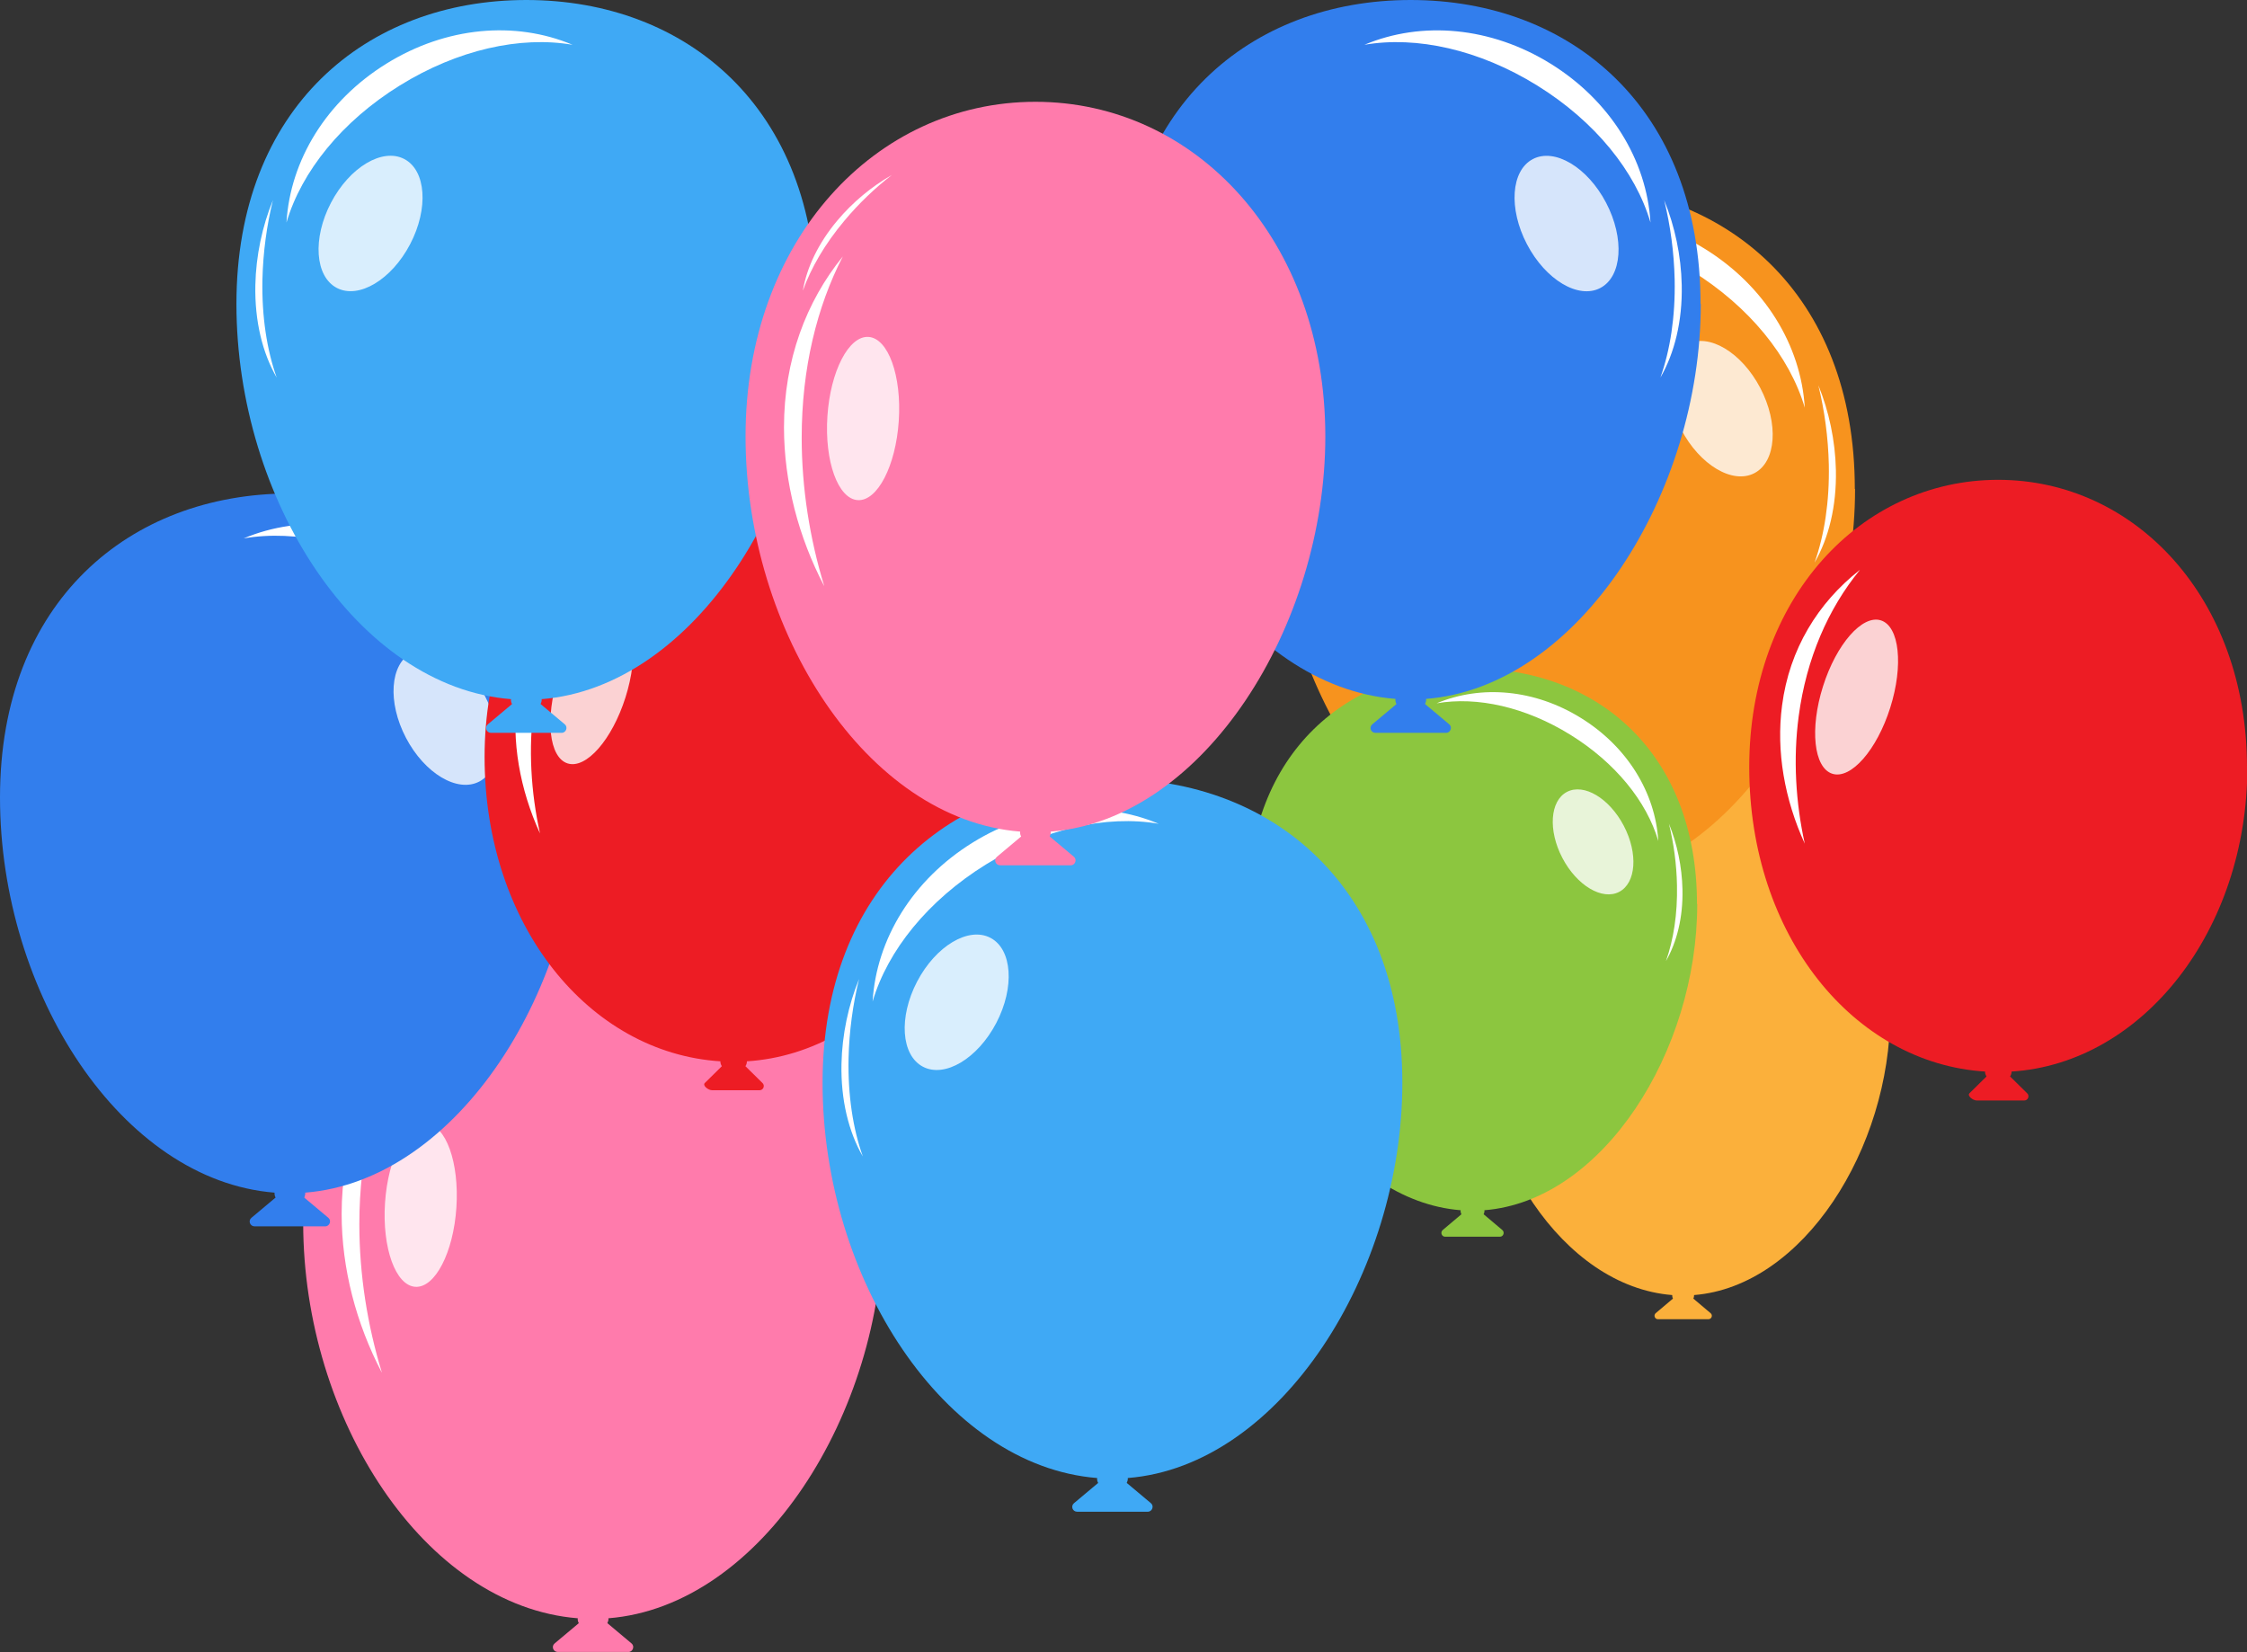 <?xml version="1.0" encoding="UTF-8"?>
<svg id="_レイヤー_2" data-name="レイヤー 2" xmlns="http://www.w3.org/2000/svg" viewBox="0 0 184.09 135.35">
  <rect x="0" y="0" width="184.09" height="135.35" fill="#333333" stroke="none"/>
  <defs>
    <style>
      .cls-1 {
        fill: #fbb03b;
      }

      .cls-1, .cls-2, .cls-3, .cls-4, .cls-5, .cls-6, .cls-7, .cls-8, .cls-9 {
        stroke-width: 0px;
      }

      .cls-2 {
        fill: #8cc63f;
      }

      .cls-3 {
        opacity: .8;
      }

      .cls-3, .cls-7 {
        fill: #fff;
      }

      .cls-4 {
        fill: #f7931e;
      }

      .cls-5 {
        fill: #ed1c24;
      }

      .cls-6 {
        fill: #3fa9f5;
      }

      .cls-8 {
        fill: #ff7bac;
      }

      .cls-9 {
        fill: #327eed;
      }
    </style>
  </defs>
  <g id="_風船前" data-name="風船前">
    <g id="_トッピングのコピー" data-name="トッピングのコピー">
      <g>
        <g>
          <path class="cls-8" d="M72.34,100.2c0-16.06-10.63-27.41-23.75-27.41s-23.75,11.35-23.75,27.41,9.97,31.39,22.5,32.38c0,.02-.01.03-.01.05,0,.13.03.25.09.35l-1.98,1.66c-.29.24-.12.7.26.7h5.78c.37,0,.54-.47.26-.7l-1.98-1.66c.05-.11.09-.23.09-.35,0-.02,0-.03-.01-.05,12.54-.99,22.5-16.83,22.5-32.38Z"/>
          <path class="cls-7" d="M31.27,112.43c-2.08-3.98-3.28-8.49-3.28-12.98,0-5.5,1.81-10.3,4.82-14-2.13,4.13-3.37,9.18-3.37,14.85,0,4.12.66,8.27,1.84,12.13Z"/>
          <ellipse class="cls-3" cx="34.47" cy="98.73" rx="6.7" ry="2.93" transform="translate(-66.33 126.59) rotate(-86.2)"/>
          <path class="cls-7" d="M29.54,88.22c.32-1.85,1.25-3.84,2.81-5.7,1.27-1.52,2.84-2.81,4.47-3.74-1.38,1.07-2.71,2.34-3.88,3.74-1.61,1.92-2.74,3.88-3.39,5.7Z"/>
        </g>
        <g>
          <path class="cls-1" d="M154.85,82.98c0-11.47-7.59-19.57-16.96-19.57s-16.96,8.1-16.96,19.57,7.12,22.41,16.07,23.12c0,.01,0,.02,0,.04,0,.09.02.18.06.25l-1.41,1.19c-.2.17-.08.5.18.5h4.13c.27,0,.39-.33.18-.5l-1.41-1.19c.04-.08.06-.16.06-.25,0-.01,0-.02,0-.04,8.95-.71,16.07-12.02,16.07-23.12Z"/>
          <path class="cls-7" d="M125.52,91.72c-1.49-2.84-2.35-6.07-2.35-9.27,0-3.93,1.29-7.36,3.44-10-1.52,2.95-2.41,6.56-2.41,10.6,0,2.95.47,5.91,1.31,8.66Z"/>
          <ellipse class="cls-3" cx="127.81" cy="81.94" rx="4.78" ry="2.09" transform="translate(37.58 204.04) rotate(-86.2)"/>
          <path class="cls-7" d="M124.29,74.43c.23-1.32.89-2.74,2-4.07.91-1.09,2.03-2.01,3.19-2.67-.98.76-1.94,1.67-2.77,2.67-1.15,1.37-1.96,2.77-2.42,4.07Z"/>
        </g>
        <g>
          <path class="cls-4" d="M151.96,40.06c0-16.06-10.63-24.9-23.75-24.9s-23.75,8.84-23.75,24.9,9.97,31.37,22.51,32.36c0,.02-.01.05-.01.07,0,.13.03.25.09.35l-1.98,1.66c-.29.24-.12.7.26.7h5.78c.37,0,.54-.47.26-.7l-1.98-1.66c.05-.11.09-.23.09-.35,0-.03-.01-.05-.01-.07,12.54-.99,22.51-16.81,22.51-32.36Z"/>
          <path class="cls-7" d="M148.67,46.08c1.15-2,1.8-4.6,1.74-7.56-.05-2.42-.57-4.84-1.44-6.96.51,2.07.81,4.29.86,6.51.06,3.05-.37,5.77-1.16,8Z"/>
          <path class="cls-7" d="M138.57,22.17c4.75,2.94,8.06,7.05,9.29,11.23-.31-5.12-3.28-9.97-8.18-13.01s-10.55-3.53-15.26-1.55c4.28-.74,9.42.4,14.15,3.33Z"/>
          <ellipse class="cls-3" cx="140.97" cy="33.47" rx="3.66" ry="5.96" transform="translate(.55 69.18) rotate(-27.62)"/>
        </g>
        <g>
          <path class="cls-2" d="M139.03,74.07c0-12.45-8.24-19.3-18.4-19.3s-18.4,6.85-18.4,19.3,7.73,24.31,17.44,25.08c0,.02-.01.04-.01.06,0,.1.03.19.07.27l-1.53,1.29c-.22.19-.09.55.2.55h4.48c.29,0,.42-.36.2-.55l-1.53-1.29c.04-.08.07-.18.07-.27,0-.02,0-.04-.01-.06,9.72-.77,17.44-13.03,17.44-25.08Z"/>
          <path class="cls-7" d="M136.49,78.73c.89-1.55,1.4-3.57,1.35-5.86-.04-1.87-.44-3.75-1.11-5.39.39,1.6.63,3.33.66,5.05.05,2.36-.29,4.47-.9,6.2Z"/>
          <path class="cls-7" d="M128.66,60.2c3.68,2.28,6.25,5.46,7.2,8.7-.24-3.96-2.54-7.73-6.34-10.08-3.79-2.35-8.17-2.73-11.82-1.2,3.32-.58,7.3.31,10.96,2.58Z"/>
          <ellipse class="cls-3" cx="130.52" cy="68.96" rx="2.84" ry="4.62" transform="translate(-17.1 68.38) rotate(-27.62)"/>
        </g>
        <g>
          <path class="cls-5" d="M184.09,62.85c0-13.79-9.13-23.54-20.39-23.54s-20.39,9.74-20.39,23.54,8.56,24.26,19.32,24.94c0,.01,0,.02,0,.03,0,.14.05.26.12.37l-1.38,1.36c-.25.21.26.61.58.61h3.89c.32,0,.47-.4.22-.61l-1.38-1.36c.07-.11.12-.23.12-.37,0-.01,0-.02,0-.03,10.76-.68,19.32-11.59,19.32-24.94Z"/>
          <path class="cls-7" d="M152.36,46.7c-3.42,2.69-5.76,6.48-6.36,11.09-.5,3.77.21,7.72,1.86,11.33-.75-3.39-.96-6.96-.5-10.43.63-4.75,2.42-8.82,5.01-11.99Z"/>
          <ellipse class="cls-3" cx="152.1" cy="57.1" rx="6.59" ry="2.89" transform="translate(51.8 184.91) rotate(-72.45)"/>
        </g>
        <g>
          <path class="cls-9" d="M139.32,24.9c0-16.06-10.63-24.9-23.75-24.9s-23.75,8.84-23.75,24.9,9.97,31.37,22.51,32.36c0,.02-.01.05-.01.07,0,.13.03.25.09.35l-1.98,1.66c-.29.24-.12.7.26.7h5.78c.37,0,.54-.47.26-.7l-1.98-1.66c.05-.11.09-.23.09-.35,0-.03-.01-.05-.01-.07,12.54-.99,22.51-16.81,22.51-32.36Z"/>
          <path class="cls-7" d="M136.04,30.92c1.15-2,1.8-4.6,1.74-7.56-.05-2.42-.57-4.84-1.44-6.96.51,2.07.81,4.29.86,6.51.06,3.05-.37,5.77-1.16,8Z"/>
          <path class="cls-7" d="M125.93,7c4.75,2.94,8.06,7.05,9.29,11.23-.31-5.12-3.28-9.97-8.18-13.01-4.89-3.03-10.55-3.53-15.26-1.55,4.28-.74,9.42.4,14.15,3.33Z"/>
          <ellipse class="cls-3" cx="128.34" cy="18.31" rx="3.66" ry="5.96" transform="translate(6.14 61.59) rotate(-27.62)"/>
        </g>
        <g>
          <path class="cls-9" d="M47.5,65.33c0-16.06-10.63-24.9-23.75-24.9S0,49.27,0,65.33s9.97,31.39,22.5,32.38c0,.02-.01.03-.01.05,0,.13.03.25.09.35l-1.98,1.66c-.29.24-.12.7.26.7h5.78c.37,0,.54-.47.26-.7l-1.98-1.66c.05-.11.09-.23.09-.35,0-.02,0-.03-.01-.05,12.54-.99,22.5-16.83,22.5-32.38Z"/>
          <path class="cls-7" d="M44.21,71.35c1.15-2,1.8-4.6,1.74-7.56-.05-2.42-.57-4.84-1.44-6.96.51,2.07.81,4.29.86,6.51.06,3.05-.37,5.77-1.16,8Z"/>
          <path class="cls-7" d="M34.11,47.44c4.75,2.94,8.06,7.05,9.29,11.23-.31-5.12-3.28-9.97-8.18-13.01-4.89-3.03-10.55-3.53-15.26-1.55,4.28-.74,9.42.4,14.15,3.33Z"/>
          <ellipse class="cls-3" cx="36.51" cy="58.74" rx="3.66" ry="5.96" transform="translate(-23.08 23.63) rotate(-27.62)"/>
        </g>
        <g>
          <path class="cls-5" d="M80.48,62.01c0-13.79-9.13-23.54-20.39-23.54s-20.39,9.74-20.39,23.54,8.56,24.26,19.32,24.94c0,.01,0,.02,0,.03,0,.14.05.26.12.37l-1.38,1.36c-.25.21.26.61.58.61h3.89c.32,0,.47-.4.22-.61l-1.38-1.36c.07-.11.12-.23.12-.37,0-.01,0-.02,0-.03,10.76-.68,19.32-11.59,19.32-24.94Z"/>
          <path class="cls-7" d="M48.74,45.86c-3.42,2.69-5.76,6.48-6.36,11.09-.5,3.77.21,7.72,1.86,11.33-.75-3.39-.96-6.96-.5-10.43.63-4.75,2.42-8.82,5.01-11.99Z"/>
          <ellipse class="cls-3" cx="48.48" cy="56.26" rx="6.59" ry="2.89" transform="translate(-19.77 85.52) rotate(-72.45)"/>
        </g>
        <g>
          <path class="cls-6" d="M66.87,24.9C66.87,8.84,56.24,0,43.12,0s-23.75,8.84-23.75,24.9,9.97,31.39,22.5,32.38c0,.02-.01.03-.01.05,0,.13.03.25.09.35l-1.98,1.66c-.29.24-.12.7.26.7h5.78c.37,0,.54-.47.26-.7l-1.98-1.66c.05-.11.09-.23.09-.35,0-.02,0-.03-.01-.05,12.54-.99,22.5-16.83,22.5-32.38Z"/>
          <path class="cls-7" d="M22.66,30.92c-1.15-2-1.8-4.6-1.74-7.56.05-2.42.57-4.84,1.44-6.96-.51,2.07-.81,4.29-.86,6.51-.06,3.05.37,5.77,1.16,8Z"/>
          <path class="cls-7" d="M32.76,7c-4.75,2.94-8.06,7.05-9.29,11.23.31-5.12,3.28-9.97,8.18-13.01s10.55-3.53,15.26-1.55c-4.28-.74-9.42.4-14.15,3.33Z"/>
          <ellipse class="cls-3" cx="30.36" cy="18.31" rx="5.96" ry="3.66" transform="translate(.06 36.72) rotate(-62.38)"/>
        </g>
        <g>
          <path class="cls-6" d="M114.89,88.71c0-16.06-10.63-24.9-23.75-24.9s-23.75,8.84-23.75,24.9,9.97,31.39,22.5,32.38c0,.02-.01.03-.01.05,0,.13.03.25.09.35l-1.98,1.66c-.29.24-.12.7.26.7h5.78c.37,0,.54-.47.26-.7l-1.98-1.66c.05-.11.09-.23.09-.35,0-.02,0-.03-.01-.05,12.54-.99,22.5-16.83,22.5-32.38Z"/>
          <path class="cls-7" d="M70.68,94.73c-1.15-2-1.8-4.6-1.74-7.56.05-2.42.57-4.84,1.44-6.96-.51,2.07-.81,4.29-.86,6.51-.06,3.05.37,5.77,1.16,8Z"/>
          <path class="cls-7" d="M80.78,70.82c-4.75,2.94-8.06,7.05-9.29,11.23.31-5.12,3.28-9.97,8.18-13.01s10.55-3.53,15.26-1.55c-4.28-.74-9.42.4-14.15,3.33Z"/>
          <ellipse class="cls-3" cx="78.38" cy="82.12" rx="5.96" ry="3.66" transform="translate(-30.72 113.49) rotate(-62.38)"/>
        </g>
        <g>
          <path class="cls-8" d="M108.58,35.75c0-16.06-10.63-27.41-23.75-27.41s-23.75,11.35-23.75,27.41,9.97,31.39,22.5,32.38c0,.02-.01.03-.01.05,0,.13.03.25.09.35l-1.98,1.66c-.29.24-.12.7.26.7h5.78c.37,0,.54-.47.26-.7l-1.98-1.66c.05-.11.09-.23.09-.35,0-.02,0-.03-.01-.05,12.54-.99,22.5-16.83,22.5-32.38Z"/>
          <path class="cls-7" d="M67.51,47.99c-2.08-3.98-3.28-8.49-3.28-12.98,0-5.5,1.81-10.3,4.82-14-2.13,4.13-3.37,9.18-3.37,14.85,0,4.12.66,8.27,1.84,12.13Z"/>
          <ellipse class="cls-3" cx="70.71" cy="34.29" rx="6.7" ry="2.93" transform="translate(31.81 102.57) rotate(-86.2)"/>
          <path class="cls-7" d="M65.78,23.78c.32-1.85,1.25-3.84,2.81-5.7,1.27-1.52,2.84-2.81,4.47-3.74-1.38,1.07-2.71,2.34-3.88,3.74-1.61,1.92-2.74,3.88-3.39,5.7Z"/>
        </g>
      </g>
    </g>
  </g>
</svg>